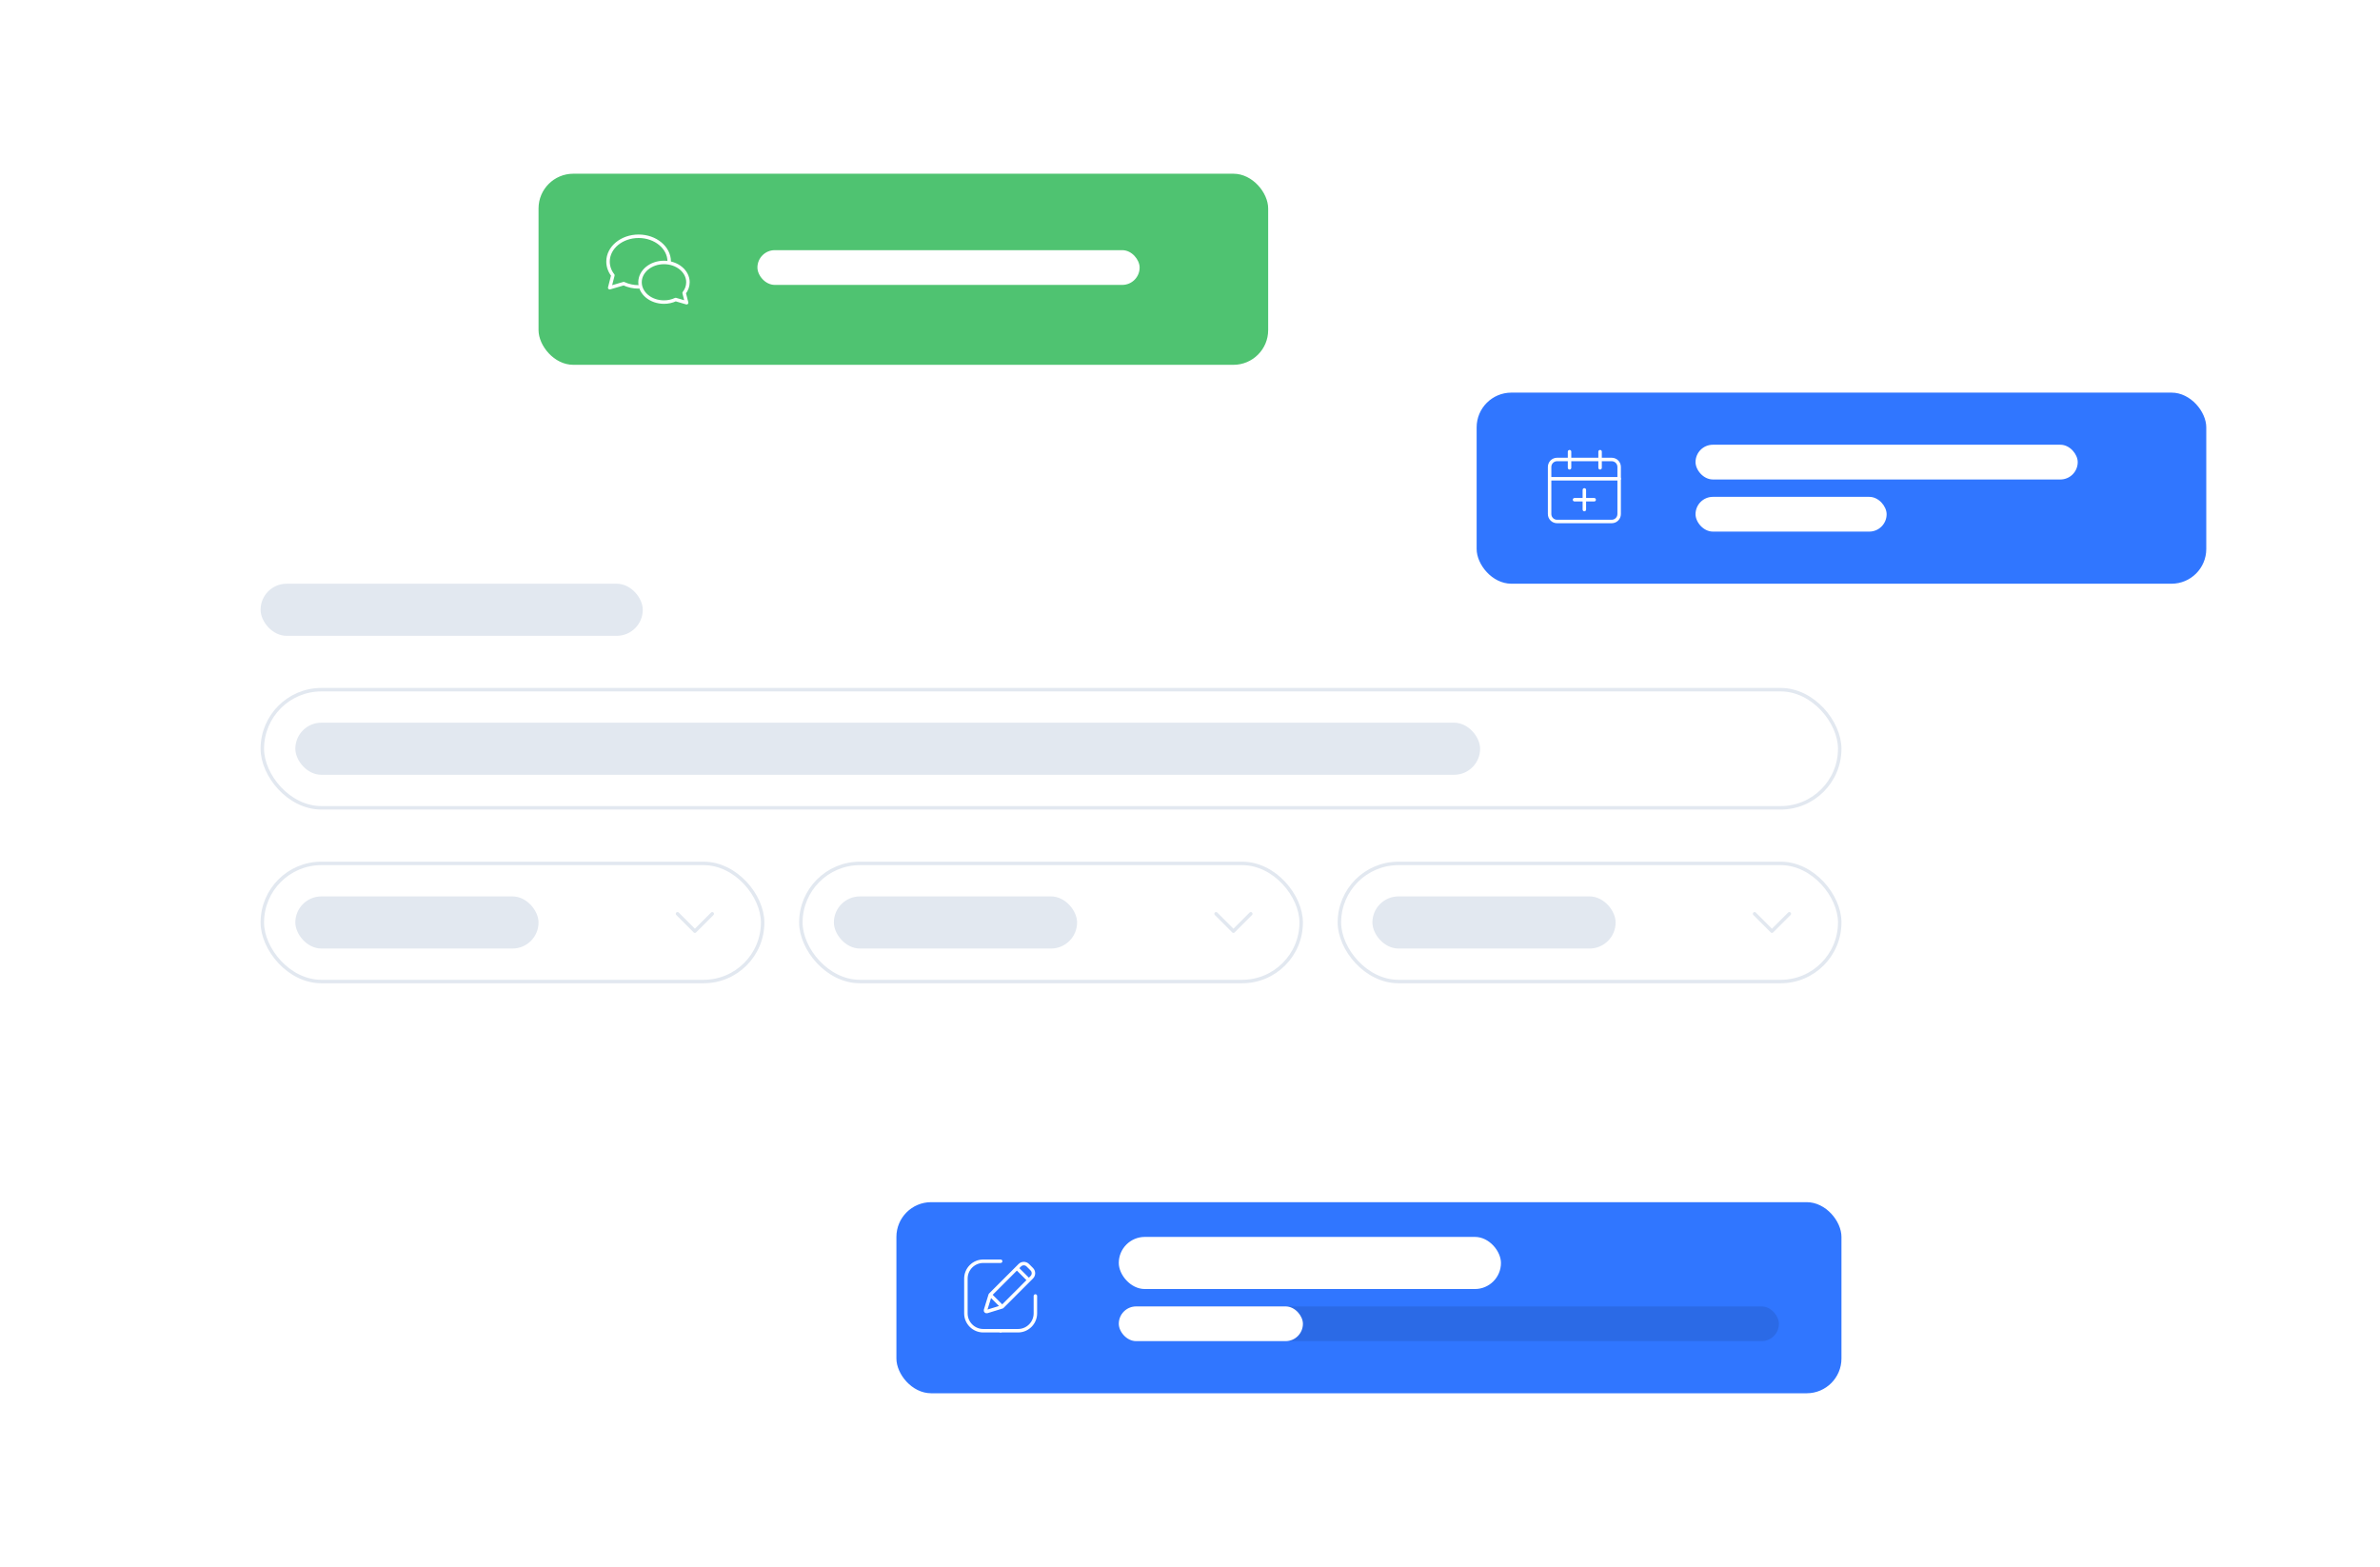 <svg width="685" height="451" viewBox="0 0 685 451" fill="none" xmlns="http://www.w3.org/2000/svg">
<g filter="url(#filter0_d_2_2498)">
<rect x="50" y="138" width="520" height="175" rx="10" fill="white"/>
</g>
<rect x="75" y="168" width="110" height="15" rx="7.5" fill="#E2E8F0"/>
<rect x="85" y="208" width="341" height="15" rx="7.5" fill="#E2E8F0"/>
<rect x="75.5" y="198.5" width="454" height="34" rx="17" stroke="#E2E8F0"/>
<rect x="85" y="258" width="70" height="15" rx="7.5" fill="#E2E8F0"/>
<rect x="75.5" y="248.5" width="144" height="34" rx="17" stroke="#E2E8F0"/>
<path d="M205 263L200 268L195 263" stroke="#E2E8F0" stroke-miterlimit="10" stroke-linecap="round" stroke-linejoin="round"/>
<rect x="395" y="258" width="70" height="15" rx="7.5" fill="#E2E8F0"/>
<rect x="385.5" y="248.5" width="144" height="34" rx="17" stroke="#E2E8F0"/>
<path d="M515 263L510 268L505 263" stroke="#E2E8F0" stroke-miterlimit="10" stroke-linecap="round" stroke-linejoin="round"/>
<rect x="240" y="258" width="70" height="15" rx="7.5" fill="#E2E8F0"/>
<rect x="230.5" y="248.5" width="144" height="34" rx="17" stroke="#E2E8F0"/>
<path d="M360 263L355 268L350 263" stroke="#E2E8F0" stroke-miterlimit="10" stroke-linecap="round" stroke-linejoin="round"/>
<g filter="url(#filter1_d_2_2498)">
<rect x="155" y="50" width="210" height="55" rx="10" fill="#4FC371"/>
</g>
<g filter="url(#filter2_d_2_2498)">
<rect x="258" y="346" width="272" height="55" rx="10" fill="#3076FF"/>
</g>
<g filter="url(#filter3_d_2_2498)">
<rect x="425" y="113" width="210" height="55" rx="10" fill="#3076FF"/>
</g>
<rect x="218" y="72" width="110" height="10" rx="5" fill="white"/>
<rect x="322" y="356" width="110" height="15" rx="7.5" fill="white"/>
<rect x="488" y="143" width="55" height="10" rx="5" fill="white"/>
<rect x="488" y="128" width="110" height="10" rx="5" fill="white"/>
<path d="M196.904 84.319C197.608 83.447 197.994 82.361 198 81.24C198 78.086 194.921 75.536 191.105 75.536C187.308 75.536 184.21 78.087 184.21 81.24C184.21 84.394 187.289 86.945 191.105 86.945C192.267 86.951 193.415 86.7 194.467 86.208L197.622 87.133L196.904 84.319Z" stroke="white" stroke-miterlimit="10" stroke-linecap="round" stroke-linejoin="round"/>
<path d="M192.608 75.284C192.608 71.256 188.652 68 183.804 68C178.935 68 175 71.256 175 75.284C175.006 76.717 175.5 78.105 176.399 79.22L175.483 82.81L179.511 81.628C180.855 82.256 182.322 82.577 183.805 82.569" stroke="white" stroke-miterlimit="10" stroke-linecap="round" stroke-linejoin="round"/>
<path d="M463.872 150.09H448.143C447.861 150.09 447.582 150.035 447.322 149.927C447.061 149.819 446.825 149.661 446.626 149.461C446.427 149.262 446.269 149.025 446.161 148.765C446.054 148.504 445.999 148.225 446 147.943V134.386C446 134.104 446.055 133.826 446.163 133.566C446.27 133.305 446.428 133.069 446.627 132.87C446.826 132.671 447.062 132.513 447.323 132.406C447.583 132.298 447.862 132.243 448.143 132.243H463.872C464.154 132.243 464.432 132.298 464.692 132.406C464.953 132.513 465.189 132.671 465.388 132.87C465.587 133.069 465.745 133.305 465.852 133.566C465.96 133.826 466.015 134.104 466.015 134.386V147.943C466.016 148.225 465.961 148.504 465.854 148.765C465.746 149.025 465.588 149.262 465.389 149.461C465.19 149.661 464.954 149.819 464.693 149.927C464.433 150.035 464.154 150.09 463.872 150.09V150.09Z" stroke="white" stroke-miterlimit="10" stroke-linecap="round" stroke-linejoin="round"/>
<path d="M446.101 137.789H466.015" stroke="white" stroke-miterlimit="10" stroke-linecap="round" stroke-linejoin="round"/>
<path d="M451.739 130V134.638" stroke="white" stroke-miterlimit="10" stroke-linecap="round" stroke-linejoin="round"/>
<path d="M460.528 130V134.638" stroke="white" stroke-miterlimit="10" stroke-linecap="round" stroke-linejoin="round"/>
<path d="M453.173 143.828L458.829 143.828" stroke="white" stroke-miterlimit="10" stroke-linecap="round"/>
<path d="M456.001 146.657L456.001 141" stroke="white" stroke-miterlimit="10" stroke-linecap="round"/>
<path d="M288 383L293 383C295.761 383 298 380.761 298 378L298 373" stroke="white" stroke-linecap="round" stroke-linejoin="round"/>
<path d="M288 383L283 383C280.239 383 278 380.761 278 378L278 368C278 365.239 280.239 363 283 363L288 363" stroke="white" stroke-linecap="round" stroke-linejoin="round"/>
<path d="M288.459 376.12L284.056 377.475C283.804 377.55 283.569 377.315 283.647 377.067L285.002 372.663L293.51 364.156C294.149 363.516 295.184 363.519 295.821 364.156L296.963 365.298C297.603 365.938 297.6 366.973 296.963 367.61L288.456 376.117L288.459 376.12Z" stroke="white" stroke-miterlimit="10" stroke-linejoin="round"/>
<path d="M292.674 364.991L296.131 368.448" stroke="white" stroke-miterlimit="10" stroke-linejoin="round"/>
<path d="M285.002 372.663L288.459 376.12" stroke="white" stroke-miterlimit="10" stroke-linejoin="round"/>
<rect x="322" y="376" width="190" height="10" rx="5" fill="black" fill-opacity="0.1"/>
<rect x="322" y="376" width="53" height="10" rx="5" fill="white"/>
<defs>
<filter id="filter0_d_2_2498" x="0" y="88" width="620" height="275" filterUnits="userSpaceOnUse" color-interpolation-filters="sRGB">
<feFlood flood-opacity="0" result="BackgroundImageFix"/>
<feColorMatrix in="SourceAlpha" type="matrix" values="0 0 0 0 0 0 0 0 0 0 0 0 0 0 0 0 0 0 127 0" result="hardAlpha"/>
<feOffset/>
<feGaussianBlur stdDeviation="25"/>
<feComposite in2="hardAlpha" operator="out"/>
<feColorMatrix type="matrix" values="0 0 0 0 0 0 0 0 0 0 0 0 0 0 0 0 0 0 0.07 0"/>
<feBlend mode="normal" in2="BackgroundImageFix" result="effect1_dropShadow_2_2498"/>
<feBlend mode="normal" in="SourceGraphic" in2="effect1_dropShadow_2_2498" result="shape"/>
</filter>
<filter id="filter1_d_2_2498" x="105" y="0" width="310" height="155" filterUnits="userSpaceOnUse" color-interpolation-filters="sRGB">
<feFlood flood-opacity="0" result="BackgroundImageFix"/>
<feColorMatrix in="SourceAlpha" type="matrix" values="0 0 0 0 0 0 0 0 0 0 0 0 0 0 0 0 0 0 127 0" result="hardAlpha"/>
<feOffset/>
<feGaussianBlur stdDeviation="25"/>
<feComposite in2="hardAlpha" operator="out"/>
<feColorMatrix type="matrix" values="0 0 0 0 0 0 0 0 0 0 0 0 0 0 0 0 0 0 0.07 0"/>
<feBlend mode="normal" in2="BackgroundImageFix" result="effect1_dropShadow_2_2498"/>
<feBlend mode="normal" in="SourceGraphic" in2="effect1_dropShadow_2_2498" result="shape"/>
</filter>
<filter id="filter2_d_2_2498" x="208" y="296" width="372" height="155" filterUnits="userSpaceOnUse" color-interpolation-filters="sRGB">
<feFlood flood-opacity="0" result="BackgroundImageFix"/>
<feColorMatrix in="SourceAlpha" type="matrix" values="0 0 0 0 0 0 0 0 0 0 0 0 0 0 0 0 0 0 127 0" result="hardAlpha"/>
<feOffset/>
<feGaussianBlur stdDeviation="25"/>
<feComposite in2="hardAlpha" operator="out"/>
<feColorMatrix type="matrix" values="0 0 0 0 0 0 0 0 0 0 0 0 0 0 0 0 0 0 0.07 0"/>
<feBlend mode="normal" in2="BackgroundImageFix" result="effect1_dropShadow_2_2498"/>
<feBlend mode="normal" in="SourceGraphic" in2="effect1_dropShadow_2_2498" result="shape"/>
</filter>
<filter id="filter3_d_2_2498" x="375" y="63" width="310" height="155" filterUnits="userSpaceOnUse" color-interpolation-filters="sRGB">
<feFlood flood-opacity="0" result="BackgroundImageFix"/>
<feColorMatrix in="SourceAlpha" type="matrix" values="0 0 0 0 0 0 0 0 0 0 0 0 0 0 0 0 0 0 127 0" result="hardAlpha"/>
<feOffset/>
<feGaussianBlur stdDeviation="25"/>
<feComposite in2="hardAlpha" operator="out"/>
<feColorMatrix type="matrix" values="0 0 0 0 0 0 0 0 0 0 0 0 0 0 0 0 0 0 0.07 0"/>
<feBlend mode="normal" in2="BackgroundImageFix" result="effect1_dropShadow_2_2498"/>
<feBlend mode="normal" in="SourceGraphic" in2="effect1_dropShadow_2_2498" result="shape"/>
</filter>
</defs>
</svg>
